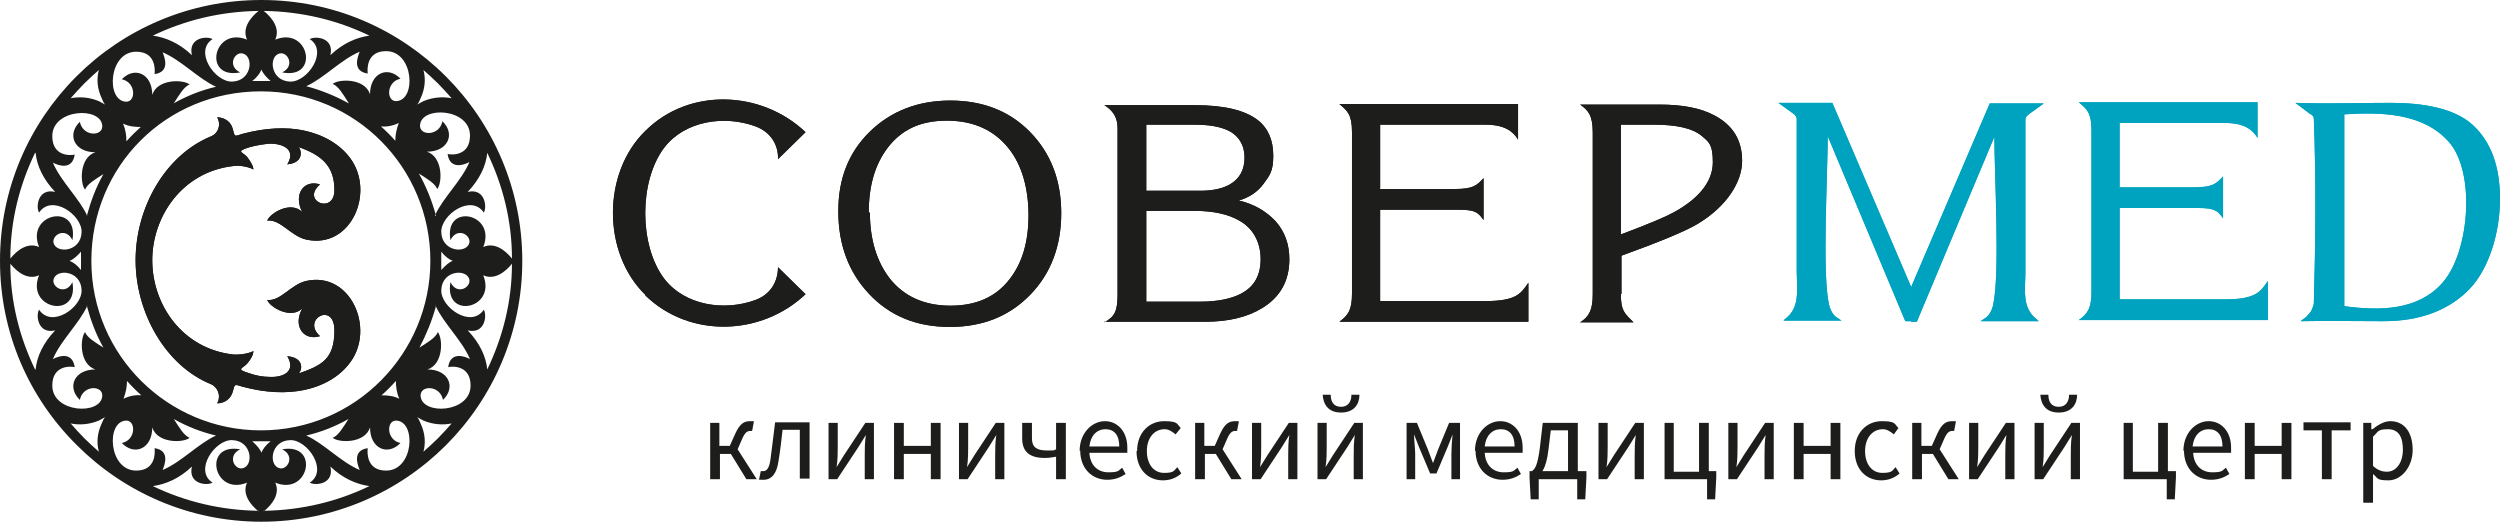 <?xml version="1.0" encoding="UTF-8"?>
<svg id="_Слой_1" xmlns="http://www.w3.org/2000/svg" version="1.1" xmlns:xlink="http://www.w3.org/1999/xlink" viewBox="0 0 435.1 90.9">
  <!-- Generator: Adobe Illustrator 29.3.1, SVG Export Plug-In . SVG Version: 2.1.0 Build 151)  -->
  <defs>
    <style>
      .st0 {
        fill-rule: evenodd;
      }

      .st0, .st1 {
        fill: #1d1d1b;
      }

      .st2 {
        fill: #00a3bf;
      }
    </style>
  </defs>
  <g id="surface1">
    <path class="st1" d="M123.5,73.6h1.7v4h2.8l3.7,5.8h-1.8l-2.7-4.4h-1.9v4.4h-1.7v-9.8h0ZM126.7,78.3l1.3-2.9c.8-1.7,1.5-2.1,2.6-2.1s.4,0,.6.1l-.3,1.6c-.1,0-.2,0-.3,0-.5,0-.9.2-1.4,1.3l-1,2.3-1.4-.3h0Z"/>
    <path class="st1" d="M132.1,83.5l.3-1.5c.1,0,.3,0,.4,0,.7,0,1.1-.6,1.3-2.1.3-2.1.5-4.2.8-6.4h6v9.8h-1.7v-8.5h-3c-.2,1.8-.4,3.6-.7,5.4-.3,2.2-1.2,3.3-2.6,3.3s-.6,0-.9-.2h0Z"/>
    <path class="st1" d="M144.2,73.6h1.6v4.1c0,1,0,2.4-.2,3.6h0c.4-.6.9-1.5,1.3-2.1l3.7-5.6h1.5v9.8h-1.6v-4.1c0-1,0-2.4.2-3.6h0c-.4.6-.9,1.5-1.3,2.1l-3.7,5.6h-1.5v-9.8Z"/>
    <path class="st1" d="M155.6,73.6h1.7v4h4.7v-4h1.7v9.8h-1.7v-4.4h-4.7v4.4h-1.7v-9.8Z"/>
    <path class="st1" d="M166.9,73.6h1.6v4.1c0,1,0,2.4-.2,3.6h0c.4-.6.9-1.5,1.3-2.1l3.7-5.6h1.5v9.8h-1.6v-4.1c0-1,0-2.4.2-3.6h0c-.4.6-.9,1.5-1.3,2.1l-3.7,5.6h-1.5v-9.8h0Z"/>
    <path class="st1" d="M183.7,79.5c-.7.1-1,.2-1.9.2-2.5,0-3.9-1-3.9-3.4v-2.7h1.7v2.7c0,1.5.8,2.1,2.6,2.1s1,0,1.6-.2v-4.6h1.7v9.8h-1.7v-3.9Z"/>
    <path class="st1" d="M187.9,78.5c0-3.2,2.2-5.2,4.4-5.2s3.9,1.8,3.9,4.6,0,.7,0,.9h-6.6c.1,2.1,1.4,3.4,3.3,3.4s1.7-.3,2.4-.8l.6,1.1c-.9.6-1.9,1-3.2,1-2.6,0-4.7-1.9-4.7-5.1h0ZM194.8,77.7c0-2-.9-3-2.4-3s-2.6,1.1-2.8,3h5.2Z"/>
    <path class="st1" d="M197.9,78.5c0-3.3,2.2-5.2,4.7-5.2s2.2.5,2.9,1.2l-.9,1.1c-.6-.5-1.2-.9-1.9-.9-1.8,0-3.1,1.5-3.1,3.8s1.2,3.8,3,3.8,1.7-.4,2.3-1l.7,1.1c-.9.8-2,1.2-3.2,1.2-2.6,0-4.6-1.9-4.6-5.1h0Z"/>
    <path class="st1" d="M207.9,73.6h1.7v4h2.8l3.7,5.8h-1.8l-2.7-4.4h-1.9v4.4h-1.7v-9.8h0ZM211.1,78.3l1.3-2.9c.8-1.7,1.5-2.1,2.6-2.1s.4,0,.6.1l-.3,1.6c-.1,0-.2,0-.3,0-.5,0-.9.2-1.4,1.3l-1,2.3-1.4-.3h0Z"/>
    <path class="st1" d="M217.9,73.6h1.6v4.1c0,1,0,2.4-.2,3.6h0c.4-.6.9-1.5,1.3-2.1l3.7-5.6h1.5v9.8h-1.6v-4.1c0-1,0-2.4.2-3.6h0c-.4.6-.9,1.5-1.3,2.1l-3.7,5.6h-1.5v-9.8h0Z"/>
    <path class="st1" d="M229.3,73.6h1.6v4.1c0,1,0,2.4-.2,3.6h0c.4-.6.9-1.5,1.3-2.1l3.7-5.6h1.5v9.8h-1.6v-4.1c0-1,0-2.4.2-3.6h0c-.4.6-.9,1.5-1.3,2.1l-3.7,5.6h-1.5v-9.8ZM230.2,68.7h1.4c0,1.2.5,2.1,1.8,2.1s1.8-1,1.8-2.1h1.4c0,1.6-.9,3.1-3.2,3.1s-3.1-1.5-3.2-3.1Z"/>
    <path class="st1" d="M244.7,73.6h1.9l1.9,4.6c.3.8.6,1.6.9,2.4h0c.3-.8.6-1.6.9-2.4l1.9-4.6h1.9v9.8h-1.5v-4.4c0-.9.1-2.4.2-3.4h0c-.3.8-.6,1.6-.9,2.3l-1.9,4.5h-1.1l-1.9-4.5c-.3-.7-.6-1.6-.9-2.3h0c0,1,.2,2.5.2,3.4v4.4h-1.5v-9.8h0Z"/>
    <path class="st1" d="M256.7,78.5c0-3.2,2.2-5.2,4.4-5.2s3.9,1.8,3.9,4.6,0,.7,0,.9h-6.6c.1,2.1,1.4,3.4,3.3,3.4s1.7-.3,2.4-.8l.6,1.1c-.9.6-1.9,1-3.2,1-2.6,0-4.7-1.9-4.7-5.1h0ZM263.6,77.7c0-2-.9-3-2.4-3s-2.6,1.1-2.8,3h5.2Z"/>
    <path class="st1" d="M267.8,86.9h-1.4l-.2-3.8v-1.1h9.9v1.1l-.2,3.8h-1.4v-3.5h-6.7v3.5h0ZM273,74.9h-3.1l-.4,3.3c-.4,3.6-1.4,4.6-2.5,4.8l-.4-1c.5-.3,1-.9,1.4-4.1l.5-4.3h6.1v9.3h-1.7v-8h0Z"/>
    <path class="st1" d="M278.2,73.6h1.6v4.1c0,1,0,2.4-.2,3.6h0c.4-.6.9-1.5,1.3-2.1l3.7-5.6h1.5v9.8h-1.6v-4.1c0-1,0-2.4.2-3.6h0c-.4.6-.9,1.5-1.3,2.1l-3.7,5.6h-1.5v-9.8h0Z"/>
    <path class="st1" d="M289.6,73.6h1.7v8.5h4.4v-8.5h1.7v9.8h-7.7v-9.8ZM297.1,83.4h-.8v-1.4h2.4v1.1l-.2,3.8h-1.4v-3.5Z"/>
    <path class="st1" d="M300.8,73.6h1.6v4.1c0,1,0,2.4-.2,3.6h0c.4-.6.9-1.5,1.3-2.1l3.7-5.6h1.5v9.8h-1.6v-4.1c0-1,0-2.4.2-3.6h0c-.4.6-.9,1.5-1.3,2.1l-3.7,5.6h-1.5v-9.8Z"/>
    <path class="st1" d="M312.2,73.6h1.7v4h4.7v-4h1.7v9.8h-1.7v-4.4h-4.7v4.4h-1.7v-9.8Z"/>
    <path class="st1" d="M322.8,78.5c0-3.3,2.2-5.2,4.7-5.2s2.2.5,2.9,1.2l-.8,1.1c-.6-.5-1.2-.9-1.9-.9-1.8,0-3.1,1.5-3.1,3.8s1.2,3.8,3,3.8,1.7-.4,2.3-1l.7,1.1c-.9.8-2,1.2-3.2,1.2-2.6,0-4.6-1.9-4.6-5.1h0Z"/>
    <path class="st1" d="M332.7,73.6h1.7v4h2.8l3.7,5.8h-1.8l-2.7-4.4h-1.9v4.4h-1.7v-9.8h0ZM335.9,78.3l1.3-2.9c.8-1.7,1.5-2.1,2.6-2.1s.4,0,.6.1l-.3,1.6c-.1,0-.2,0-.3,0-.5,0-.9.2-1.4,1.3l-1,2.3-1.4-.3h0Z"/>
    <path class="st1" d="M342.7,73.6h1.6v4.1c0,1,0,2.4-.2,3.6h0c.4-.6.9-1.5,1.3-2.1l3.7-5.6h1.5v9.8h-1.6v-4.1c0-1,0-2.4.2-3.6h0c-.4.6-.9,1.5-1.3,2.1l-3.7,5.6h-1.5v-9.8Z"/>
    <path class="st1" d="M354.1,73.6h1.6v4.1c0,1,0,2.4-.2,3.6h0c.4-.6.9-1.5,1.3-2.1l3.7-5.6h1.5v9.8h-1.6v-4.1c0-1,0-2.4.2-3.6h0c-.4.6-.9,1.5-1.3,2.1l-3.7,5.6h-1.5v-9.8h0ZM355.1,68.7h1.4c0,1.2.5,2.1,1.8,2.1s1.8-1,1.8-2.1h1.4c0,1.6-.9,3.1-3.2,3.1s-3.1-1.5-3.2-3.1Z"/>
    <path class="st1" d="M369.5,73.6h1.7v8.5h4.4v-8.5h1.7v9.8h-7.7v-9.8ZM377.1,83.4h-.8v-1.4h2.4v1.1l-.2,3.8h-1.4v-3.5Z"/>
    <path class="st1" d="M380,78.5c0-3.2,2.2-5.2,4.4-5.2s3.9,1.8,3.9,4.6,0,.7,0,.9h-6.6c.1,2.1,1.4,3.4,3.3,3.4s1.7-.3,2.4-.8l.6,1.1c-.9.6-1.9,1-3.2,1-2.6,0-4.7-1.9-4.7-5.1h0ZM386.8,77.7c0-2-.9-3-2.4-3s-2.6,1.1-2.8,3h5.2Z"/>
    <path class="st1" d="M390.7,73.6h1.7v4h4.7v-4h1.7v9.8h-1.7v-4.4h-4.7v4.4h-1.7v-9.8Z"/>
    <path class="st1" d="M404.2,74.9h-3.3v-1.4h8.2v1.4h-3.3v8.5h-1.7v-8.5Z"/>
    <path class="st1" d="M411.3,73.6h1.4v1.1h.2c.9-.7,2-1.4,3.1-1.4,2.5,0,3.9,2,3.9,5s-2,5.3-4.2,5.3-1.8-.4-2.7-1.1v1.7s0,3.3,0,3.3h-1.7v-14h0ZM418.2,78.3c0-2.2-.7-3.6-2.6-3.6s-1.7.5-2.6,1.3v5.1c.9.8,1.7,1,2.4,1,1.6,0,2.8-1.5,2.8-3.9Z"/>
    <path class="st1" d="M282.1,51.2c0,2.9.6,3.3,2.2,4.9h-9.3c1.6-1,2.2-2.2,2.2-4.9v-28.1c0-3.1-.8-3.9-2.2-4.9h13.8c4,0,7.2.6,9.6,1.9,3.2,1.7,4.8,4.3,4.8,7.9s-2.6,7.9-7.8,11c-2.2,1.3-6.6,3.1-13.2,5.5v6.6h0ZM282.1,21.7v19.1c4.8-1.8,8.2-3.2,10-4.3,4-2.4,6-5.2,6-8.3s-.7-3.5-2-4.6c-1.6-1.3-4.4-1.9-8.2-1.9h-5.8Z"/>
    <path class="st2" d="M400.5,55.8l.7-.5c.2-.1.6-.6,1-1.1.3-.6.5-1.2.5-1.4.3-10.5.4-21.7,0-32.1,0-.5-.3-.7-.7-.9l-2.5-1.9c5.4.2,11.1,0,16.6,0s11,.9,14.2,3.8c3.2,2.9,4.8,7.2,4.8,12.9s-1.8,12-5.3,15.7c-3.6,3.7-8.6,5.6-15,5.6s-9.1-.1-14.3,0M408.1,53.3c6,.8,12.7.8,17-4.1,4.7-5.3,5.8-19.2,1.1-24.5-4.5-5.1-11.9-5.2-18.2-4.8v33.4Z"/>
    <path class="st2" d="M368.8,32.6h13c3.3,0,3.9-.6,5.1-1.9v7.3c-.9-1.2-1.2-1.8-4.3-1.8h-13.7v15.9h18.3c5.4,0,6.2-1.3,7.5-3.2v6.8h-32.9c1.5-1.1,2.2-2,2.2-4.9v-28.1c0-3.1-.8-3.7-2.2-4.9h31.1v6.2c-.9-1.5-2.4-2.6-5.7-2.6h-18.3v11.1Z"/>
    <path class="st1" d="M240.1,32.9h13c3.3,0,3.9-.6,5.1-1.9v7.3c-.9-1.2-1.2-1.8-4.3-1.8h-13.7v15.9h18.3c5.4,0,6.2-1.3,7.5-3.2v6.8h-32.9c1.5-1.1,2.2-2,2.2-4.9v-28.1c0-3.1-.8-3.7-2.2-4.9h31.1v6.2c-.9-1.5-2.4-2.6-5.7-2.6h-18.3v11.1Z"/>
    <path class="st1" d="M192.2,56.1c1.8-1,2.3-1.9,2.3-4.9v-28.9c0-2-.9-3.1-2.3-4h15.7c5.2,0,8.8.9,11,2.6,1.8,1.4,2.7,3.5,2.7,6.2s-.6,3.4-1.7,4.9-2.6,2.4-4.3,2.9c2.6.6,4.7,1.8,6.4,3.6,1.6,1.8,2.4,4,2.4,6.6,0,3.8-1.6,6.6-4.7,8.5-2.6,1.6-5.9,2.4-10,2.4h-17.5ZM208.9,33.2c2.2,0,4-.4,5.3-1.2,1.6-1,2.4-2.5,2.4-4.6s-1-3.9-3.1-4.8c-1.4-.6-3.2-.9-5.6-.9h-8.4v11.5h9.4,0ZM208.9,52.5c3,0,5.4-.5,7.1-1.4,2.3-1.2,3.4-3.2,3.4-6s-1.2-5.3-3.7-6.7c-1.9-1.1-4.5-1.7-7.8-1.7h-8.4v15.8h9.4,0Z"/>
    <path class="st1" d="M145.9,36.7c0-5.6,1.8-10.2,5.5-13.8,3.7-3.6,8.4-5.4,14-5.4s10.3,1.8,13.9,5.5c3.6,3.7,5.4,8.4,5.4,14.1s-1.8,10.5-5.4,14.2c-3.6,3.7-8.2,5.6-14,5.6s-10.4-1.9-14-5.7c-3.6-3.8-5.4-8.6-5.4-14.4M151.4,37c0,4.7,1.2,8.5,3.4,11.4,2.5,3.2,6.1,4.8,10.6,4.8s7.9-1.5,10.3-4.6c2.2-2.8,3.3-6.5,3.3-11.1s-1.1-8.7-3.4-11.6c-2.5-3.2-6.1-4.9-10.8-4.9s-7.9,1.6-10.3,4.7c-2.2,2.9-3.3,6.6-3.3,11.3"/>
    <path class="st1" d="M112.3,51.4c7.7,7.5,20.2,7.1,27.9-.2l-4.8-4.7c0,2.4-1.2,4.7-3.9,5.7-5.4,2-12.3,1-15.9-3.7-4.4-5.8-4.4-17,0-22.8,3.6-4.7,10.5-5.7,15.9-3.7,2.7,1,4,3.3,3.9,5.7l4.8-4.7c-7.7-7.3-20.3-7.8-27.9-.2-7.5,7.3-7.5,21.2,0,28.5"/>
    <path class="st2" d="M346.3,18c3.5,0,5.9,0,9.4,0l-2.5,1.8c-.4.3-.6.5-.7.9,0,1.2,0,2.7,0,4.5v22.2c0,2.4-.5,5.2,1,7.2.5.7,1.2,1.1,1.3,1.3-3.9,0-6.2,0-10.1,0l.9-.6c.6-.4,1.1-1.3,1.3-2.3,1.2-5.5.2-22.7.2-29.2l-13.5,32.2h-1v-6l13.7-32h0Z"/>
    <path class="st2" d="M318.9,17.9c-3.5,0-5.9,0-9.4,0l2.5,1.8c.4.3.6.5.7.9,0,1.2,0,2.7,0,4.5v22.2c0,2.4.5,5.2-1,7.2-.5.7-1.2,1.1-1.3,1.3,3.9,0,6.2,0,10.1,0l-.9-.6c-.6-.4-1.1-1.3-1.3-2.3-1.2-5.5-.2-22.7-.2-29.2l13.5,32.2h1v-6l-13.7-32Z"/>
    <path class="st1" d="M282.1,51.2c0,2.9.6,3.3,2.2,4.9h-9.3c1.6-1,2.2-2.2,2.2-4.9v-28.1c0-3.1-.8-3.9-2.2-4.9h13.8c4,0,7.2.6,9.6,1.9,3.2,1.7,4.8,4.3,4.8,7.9s-2.6,7.9-7.8,11c-2.2,1.3-6.6,3.1-13.2,5.5v6.6h0ZM282.1,21.7v19.1c4.8-1.8,8.2-3.2,10-4.3,4-2.4,6-5.2,6-8.3s-.7-3.5-2-4.6c-1.6-1.3-4.4-1.9-8.2-1.9h-5.8Z"/>
    <path class="st2" d="M400.5,55.8l.7-.5c.2-.1.6-.6,1-1.1.3-.6.5-1.2.5-1.4.3-10.5.4-21.7,0-32.1,0-.5-.3-.7-.7-.9l-2.5-1.9c5.4.2,11.1,0,16.6,0s11,.9,14.2,3.8c3.2,2.9,4.8,7.2,4.8,12.9s-1.8,12-5.3,15.7c-3.6,3.7-8.6,5.6-15,5.6s-9.1-.1-14.3,0M408.1,53.3c6,.8,12.7.8,17-4.1,4.7-5.3,5.8-19.2,1.1-24.5-4.5-5.1-11.9-5.2-18.2-4.8v33.4Z"/>
    <path class="st2" d="M368.8,32.6h13c3.3,0,3.9-.6,5.1-1.9v7.3c-.9-1.2-1.2-1.8-4.3-1.8h-13.7v15.9h18.3c5.4,0,6.2-1.3,7.5-3.2v6.8h-32.9c1.5-1.1,2.2-2,2.2-4.9v-28.1c0-3.1-.8-3.7-2.2-4.9h31.1v6.2c-.9-1.5-2.4-2.6-5.7-2.6h-18.3v11.1Z"/>
    <path class="st1" d="M240.1,32.9h13c3.3,0,3.9-.6,5.1-1.9v7.3c-.9-1.2-1.2-1.8-4.3-1.8h-13.7v15.9h18.3c5.4,0,6.2-1.3,7.5-3.2v6.8h-32.9c1.5-1.1,2.2-2,2.2-4.9v-28.1c0-3.1-.8-3.7-2.2-4.9h31.1v6.2c-.9-1.5-2.4-2.6-5.7-2.6h-18.3v11.1Z"/>
    <path class="st1" d="M192.2,56.1c1.8-1,2.3-1.9,2.3-4.9v-28.9c0-2-.9-3.1-2.3-4h15.7c5.2,0,8.8.9,11,2.6,1.8,1.4,2.7,3.5,2.7,6.2s-.6,3.4-1.7,4.9-2.6,2.4-4.3,2.9c2.6.6,4.7,1.8,6.4,3.6,1.6,1.8,2.4,4,2.4,6.6,0,3.8-1.6,6.6-4.7,8.5-2.6,1.6-5.9,2.4-10,2.4h-17.5ZM208.9,33.2c2.2,0,4-.4,5.3-1.2,1.6-1,2.4-2.5,2.4-4.6s-1-3.9-3.1-4.8c-1.4-.6-3.2-.9-5.6-.9h-8.4v11.5h9.4,0ZM208.9,52.5c3,0,5.4-.5,7.1-1.4,2.3-1.2,3.4-3.2,3.4-6s-1.2-5.3-3.7-6.7c-1.9-1.1-4.5-1.7-7.8-1.7h-8.4v15.8h9.4,0Z"/>
    <path class="st1" d="M145.9,36.7c0-5.6,1.8-10.2,5.5-13.8,3.7-3.6,8.4-5.4,14-5.4s10.3,1.8,13.9,5.5c3.6,3.7,5.4,8.4,5.4,14.1s-1.8,10.5-5.4,14.2c-3.6,3.7-8.2,5.6-14,5.6s-10.4-1.9-14-5.7c-3.6-3.8-5.4-8.6-5.4-14.4M151.4,37c0,4.7,1.2,8.5,3.4,11.4,2.5,3.2,6.1,4.8,10.6,4.8s7.9-1.5,10.3-4.6c2.2-2.8,3.3-6.5,3.3-11.1s-1.1-8.7-3.4-11.6c-2.5-3.2-6.1-4.9-10.8-4.9s-7.9,1.6-10.3,4.7c-2.2,2.9-3.3,6.6-3.3,11.3"/>
    <path class="st1" d="M112.3,51.4c7.7,7.5,20.2,7.1,27.9-.2l-4.8-4.7c0,2.4-1.2,4.7-3.9,5.7-5.4,2-12.3,1-15.9-3.7-4.4-5.8-4.4-17,0-22.8,3.6-4.7,10.5-5.7,15.9-3.7,2.7,1,4,3.3,3.9,5.7l4.8-4.7c-7.7-7.3-20.3-7.8-27.9-.2-7.5,7.3-7.5,21.2,0,28.5"/>
    <path class="st2" d="M346.3,18c3.5,0,5.9,0,9.4,0l-2.5,1.8c-.4.3-.6.5-.7.9,0,1.2,0,2.7,0,4.5v22.2c0,2.4-.5,5.2,1,7.2.5.7,1.2,1.1,1.3,1.3-3.9,0-6.2,0-10.1,0l.9-.6c.6-.4,1.1-1.3,1.3-2.3,1.2-5.5.2-22.7.2-29.2l-13.5,32.2h-1v-6l13.7-32h0Z"/>
    <path class="st2" d="M318.9,17.9c-3.5,0-5.9,0-9.4,0l2.5,1.8c.4.3.6.5.7.9,0,1.2,0,2.7,0,4.5v22.2c0,2.4.5,5.2-1,7.2-.5.7-1.2,1.1-1.3,1.3,3.9,0,6.2,0,10.1,0l-.9-.6c-.6-.4-1.1-1.3-1.3-2.3-1.2-5.5-.2-22.7-.2-29.2l13.5,32.2h1v-6l-13.7-32Z"/>
    <path class="st0" d="M53.3,48.9c-2.7.6-4.5,3.6-6.8,3.3.5,1.3,4.1,3.4,6.1,1.5-1.7,3.1.3,5.7,3.1,4.8-3.3-2.9,2.5-6.1,2.5-1s-2.3,6.1-6.2,7.5c.8-1,.6-2.8-2-3,1.6,2.7-.8,3.7-3,3.6-1.1,0-2.4-.2-3.5-.6-2.6-.8-1.3-.8-.5-1.7.7-.8,1.1-1.6,1.1-2.2-.5.3-2,.7-3.5.6-8.9-1-14.1-8.7-14.1-16.4,0-7.6,5.2-15.4,14.1-16.4,1.5-.2,3,.3,3.5.6,0-.6-.5-1.4-1.1-2.2-.8-.9-2.1-.9.5-1.7,1.1-.3,2.3-.5,3.5-.6,2.2,0,4.6,1,3,3.6,2.5-.2,2.7-2,2-3,3.9,1.4,6.2,3.2,6.2,7.5s-5.9,1.9-2.5-1c-2.8-.9-4.7,1.7-3.1,4.8-2-2-5.6.2-6.1,1.5,2.3-.3,4.1,2.7,6.8,3.3,7.8,1.7,12-8.2,7.7-14.1-1.8-2.5-4.8-4.2-8.2-4.9-2.9-.6-6.5-.5-10.6.6-1.4.4-1.3.7-1.7-.9-.3-1.1-1.2-1.9-2.7-2,.8,1.5,0,2.9-1,3.3-8.1,3.3-13.2,12.5-13.2,21.6,0,9.1,5.2,18.4,13.2,21.6.9.4,1.8,1.8,1,3.3,1.4,0,2.4-.9,2.7-2,.4-1.5.3-1.3,1.7-.9,4.1,1.1,7.6,1.2,10.6.6,3.5-.7,6.4-2.4,8.2-4.9,4.3-5.9,0-15.8-7.7-14.1"/>
    <path class="st0" d="M0,45.4c0-12.6,5.1-23.9,13.3-32.1C21.5,5.1,32.9,0,45.5,0s23.9,5.1,32.1,13.3c8.2,8.2,13.3,19.6,13.3,32.1s-5.1,23.9-13.3,32.1c-8.2,8.2-19.6,13.3-32.1,13.3s-23.9-5.1-32.1-13.3C5.1,69.3,0,58,0,45.4M66.3,22c.9.8,1.7,1.6,2.5,2.5,0-1,.2-2,.6-3.1-1,.5-2.1.7-3.1.6M68.9,66.3c-.8.9-1.6,1.7-2.5,2.5,1.1,0,2.1.1,3.1.6-.5-1.1-.6-2.2-.6-3.1M43.9,76.8c.8.7,1.4,1.4,1.6,2,.2-.6.8-1.4,1.6-2-1.1,0-2.1,0-3.2,0M24.6,68.8c-.9-.8-1.7-1.6-2.5-2.5,0,1-.2,2-.6,3.1,1-.5,2.1-.7,3.1-.6M22,24.6c.8-.9,1.6-1.7,2.5-2.5-1.1,0-2.1-.1-3.1-.6.5,1.1.6,2.2.6,3.1M74.9,45.4c0,16.1-13,29.5-29.5,29.5-16.1,0-29.5-13-29.5-29.5s13-29.5,29.5-29.5c16.5,0,29.5,13.3,29.5,29.5M78.8,45.4c-.6-.2-1.4-.8-2-1.6,0,1.1,0,2.1,0,3.2.7-.8,1.4-1.4,2-1.6M75.9,53.2h0s0,0,0,0c-.7,2.6-1.7,5-2.9,7.3,1.4-.9,2.8-1.7,3.2-2.7.9,1.1,1,5.6-1.8,6.5,3.7,0,5,3.1,2.7,5.3-.5-2.6-4-2.6-3.9-.7.2,3.4,8.7,3,8.7-1.8,0-3.5-3.1-3.4-3.9-3.2.4-2.8,2.9-1.9,3.8-1.4-1.4-3.3-4.6-6.2-6-9.3M60.7,72.9c-2.3,1.3-4.8,2.3-7.4,2.9h0s0,0,0,0c3.1,1.4,6,4.6,9.3,6-.4-1-1.3-3.4,1.4-3.8-.1.8-.2,3.9,3.2,3.9,4.8,0,5.3-8.5,1.8-8.7-1.8-.1-1.8,3.4.7,3.9-2.2,2.3-5.3,1-5.3-2.7-.9,2.8-5.4,2.7-6.5,1.8,1-.4,1.8-1.8,2.7-3.2M45.9,89c1.5-1.2,2.9-3.1,2-5,5.9,2.4,7.8-7,1.2-5.8,2.3,1.1,1,3.6-.4,3.3-2-.4-1.7-4.8,1.8-4.9,3-.1,6.7,5.3,3.4,7.4,1.1.6,4.3.2,3.6-2.8,2.2,2.1,4.6,3.1,6.8,3.4-5.6,2.7-11.8,4.2-18.4,4.3M73.7,78.6c.4-1.5.3-3.2-.5-4.9-.2-.4-.3-.8-.6-1.1.4.2.7.4,1.1.6,1.7.7,3.4.8,4.9.5-.8.9-1.6,1.8-2.4,2.6s-1.7,1.6-2.6,2.4M84.8,64.3c-.2-2.2-1.3-4.6-3.4-6.8,3,.7,3.4-2.6,2.8-3.6-2.2,3.3-7.5-.4-7.4-3.4.1-3.5,4.5-3.8,4.9-1.8.2,1.4-2.2,2.7-3.3.4-1.2,6.6,8.1,4.7,5.7-1.2,1.9.9,3.8-.5,5-2,0,6.6-1.6,12.8-4.3,18.4M14.1,43.8c-.7.8-1.4,1.4-2,1.6.6.2,1.4.8,2,1.6,0-1.1,0-2.1,0-3.2M15.1,53.2h0s0,0,0,0c.7,2.6,1.6,5,2.9,7.3-1.4-.9-2.8-1.7-3.2-2.7-.9,1.1-1,5.6,1.8,6.5-3.7,0-5,3.1-2.7,5.3.5-2.6,4-2.6,3.9-.7-.2,3.4-8.7,3-8.7-1.8,0-3.5,3.1-3.4,3.9-3.2-.4-2.8-2.9-1.9-3.8-1.4,1.4-3.3,4.6-6.2,6-9.3M30.2,72.9c2.3,1.3,4.8,2.3,7.4,2.9h0s0,0,0,0c-3.1,1.4-6,4.6-9.3,6,.4-1,1.3-3.4-1.4-3.8.1.8.2,3.9-3.2,3.9-4.8,0-5.3-8.5-1.8-8.7,1.8-.1,1.8,3.4-.7,3.9,2.2,2.3,5.3,1,5.3-2.7.9,2.8,5.4,2.7,6.5,1.8-1-.4-1.8-1.8-2.7-3.2M45,89c-1.5-1.2-2.9-3.1-2-5-5.9,2.4-7.8-7-1.2-5.8-2.3,1.1-1,3.6.4,3.3,2-.4,1.7-4.8-1.8-4.9-3-.1-6.7,5.3-3.4,7.4-1.1.6-4.3.2-3.6-2.8-2.2,2.1-4.6,3.1-6.8,3.4,5.6,2.7,11.8,4.2,18.4,4.3M17.2,78.6c-.4-1.5-.3-3.2.5-4.9.2-.4.3-.8.6-1.1-.4.2-.7.4-1.1.6-1.7.7-3.4.8-4.9.5.8.9,1.6,1.8,2.4,2.6.8.8,1.7,1.6,2.6,2.4M6.2,64.3c.2-2.2,1.3-4.6,3.4-6.8-3,.7-3.4-2.6-2.8-3.6,2.2,3.3,7.5-.4,7.4-3.4-.1-3.5-4.5-3.8-4.9-1.8-.2,1.4,2.2,2.7,3.3.4,1.2,6.6-8.2,4.7-5.8-1.2-1.9.9-3.8-.5-5-2,0,6.6,1.6,12.8,4.3,18.4M45.5,12.1c-.2.6-.8,1.4-1.6,2,1.1,0,2.1,0,3.2,0-.8-.7-1.4-1.4-1.6-2M75.9,37.6h0c-.7-2.6-1.7-5.1-3-7.4,1.4.9,2.8,1.7,3.2,2.7.9-1.1,1-5.6-1.8-6.5,3.7,0,5-3.1,2.7-5.3-.5,2.6-4,2.6-3.9.7.2-3.4,8.7-3,8.7,1.8,0,3.5-3.1,3.4-3.9,3.2.4,2.8,2.9,1.9,3.8,1.4-1.4,3.3-4.6,6.2-6,9.3M60.7,18c-2.3-1.3-4.8-2.3-7.4-3h0c3.1-1.4,6-4.6,9.3-6-.4,1-1.3,3.4,1.4,3.8-.1-.8-.2-3.9,3.2-3.9,4.8,0,5.3,8.5,1.8,8.7-1.8.1-1.8-3.4.7-3.9-2.2-2.3-5.3-1-5.3,2.7-.9-2.8-5.4-2.7-6.5-1.8,1,.4,1.8,1.8,2.7,3.2M45.9,1.9c1.5,1.2,2.9,3.1,2,5,5.9-2.4,7.8,7,1.2,5.7,2.3-1.1,1-3.6-.4-3.3-2,.4-1.7,4.8,1.8,4.9,3,.1,6.7-5.3,3.4-7.4,1.1-.6,4.3-.2,3.6,2.8,2.2-2.1,4.6-3.1,6.8-3.4-5.6-2.7-11.8-4.2-18.4-4.3M73.7,12.2c.4,1.5.3,3.2-.5,4.9-.2.4-.3.8-.6,1.1.4-.2.7-.4,1.1-.6,1.7-.7,3.4-.8,4.9-.5-.8-.9-1.6-1.8-2.4-2.6-.8-.8-1.7-1.6-2.6-2.4M84.8,26.6c-.2,2.2-1.3,4.6-3.4,6.8,3-.7,3.4,2.6,2.8,3.6-2.2-3.3-7.5.4-7.4,3.4.1,3.5,4.5,3.8,4.9,1.8.2-1.4-2.2-2.7-3.3-.4-1.2-6.6,8.1-4.7,5.7,1.2,1.9-.9,3.8.5,5,2,0-6.6-1.6-12.8-4.3-18.4M15.1,37.6h0s0,0,0,0c.7-2.6,1.6-5,2.9-7.3-1.4.9-2.8,1.7-3.2,2.7-.9-1.1-1-5.6,1.8-6.5-3.7,0-5-3.1-2.7-5.3.5,2.6,4,2.6,3.9.7-.2-3.4-8.7-3-8.7,1.8,0,3.5,3.1,3.4,3.9,3.2-.4,2.8-2.9,1.9-3.8,1.4,1.4,3.3,4.6,6.2,6,9.3M30.2,18c2.3-1.3,4.8-2.3,7.4-2.9h0s0,0,0,0c-3.1-1.4-6-4.6-9.3-6,.4,1,1.3,3.4-1.4,3.8.1-.8.2-3.9-3.2-3.9-4.8,0-5.3,8.5-1.8,8.7,1.8.1,1.8-3.4-.7-3.9,2.2-2.3,5.3-1,5.3,2.7.9-2.8,5.4-2.7,6.5-1.8-1,.4-1.8,1.8-2.7,3.2M45,1.9c-1.5,1.2-2.9,3.1-2,5-5.9-2.4-7.8,7-1.2,5.7-2.3-1.1-1-3.6.4-3.3,2,.4,1.7,4.8-1.8,4.9-3,.1-6.7-5.3-3.4-7.4-1.1-.6-4.3-.2-3.6,2.8-2.2-2.1-4.6-3.1-6.8-3.4,5.6-2.7,11.8-4.2,18.4-4.3M17.2,12.2c-.4,1.5-.3,3.2.5,4.9.2.4.3.8.6,1.1-.4-.2-.7-.4-1.1-.6-1.7-.7-3.4-.8-4.9-.5.8-.9,1.6-1.8,2.4-2.6s1.7-1.6,2.6-2.4M6.2,26.6c.2,2.2,1.3,4.6,3.4,6.8-3-.7-3.4,2.6-2.8,3.6,2.2-3.3,7.5.4,7.4,3.4-.1,3.5-4.5,3.8-4.9,1.8-.2-1.4,2.2-2.7,3.3-.4,1.2-6.6-8.2-4.7-5.8,1.2-1.9-.9-3.8.5-5,2,0-6.6,1.6-12.8,4.3-18.4"/>
    <path class="st0" d="M53.3,48.9c-2.7.6-4.5,3.6-6.8,3.3.5,1.3,4.1,3.4,6.1,1.5-1.7,3.1.3,5.7,3.1,4.8-3.3-2.9,2.5-6.1,2.5-1s-2.3,6.1-6.2,7.5c.8-1,.6-2.8-2-3,1.6,2.7-.8,3.7-3,3.6-1.1,0-2.4-.2-3.5-.6-2.6-.8-1.3-.8-.5-1.7.7-.8,1.1-1.6,1.1-2.2-.5.3-2,.7-3.5.6-8.9-1-14.1-8.7-14.1-16.4,0-7.6,5.2-15.4,14.1-16.4,1.5-.2,3,.3,3.5.6,0-.6-.5-1.4-1.1-2.2-.8-.9-2.1-.9.5-1.7,1.1-.3,2.3-.5,3.5-.6,2.2,0,4.6,1,3,3.6,2.5-.2,2.7-2,2-3,3.9,1.4,6.2,3.2,6.2,7.5s-5.9,1.9-2.5-1c-2.8-.9-4.7,1.7-3.1,4.8-2-2-5.6.2-6.1,1.5,2.3-.3,4.1,2.7,6.8,3.3,7.8,1.7,12-8.2,7.7-14.1-1.8-2.5-4.8-4.2-8.2-4.9-2.9-.6-6.5-.5-10.6.6-1.4.4-1.3.7-1.7-.9-.3-1.1-1.2-1.9-2.7-2,.8,1.5,0,2.9-1,3.3-8.1,3.3-13.2,12.5-13.2,21.6,0,9.1,5.2,18.4,13.2,21.6.9.4,1.8,1.8,1,3.3,1.4,0,2.4-.9,2.7-2,.4-1.5.3-1.3,1.7-.9,4.1,1.1,7.6,1.2,10.6.6,3.5-.7,6.4-2.4,8.2-4.9,4.3-5.9,0-15.8-7.7-14.1"/>
  </g>
</svg>
